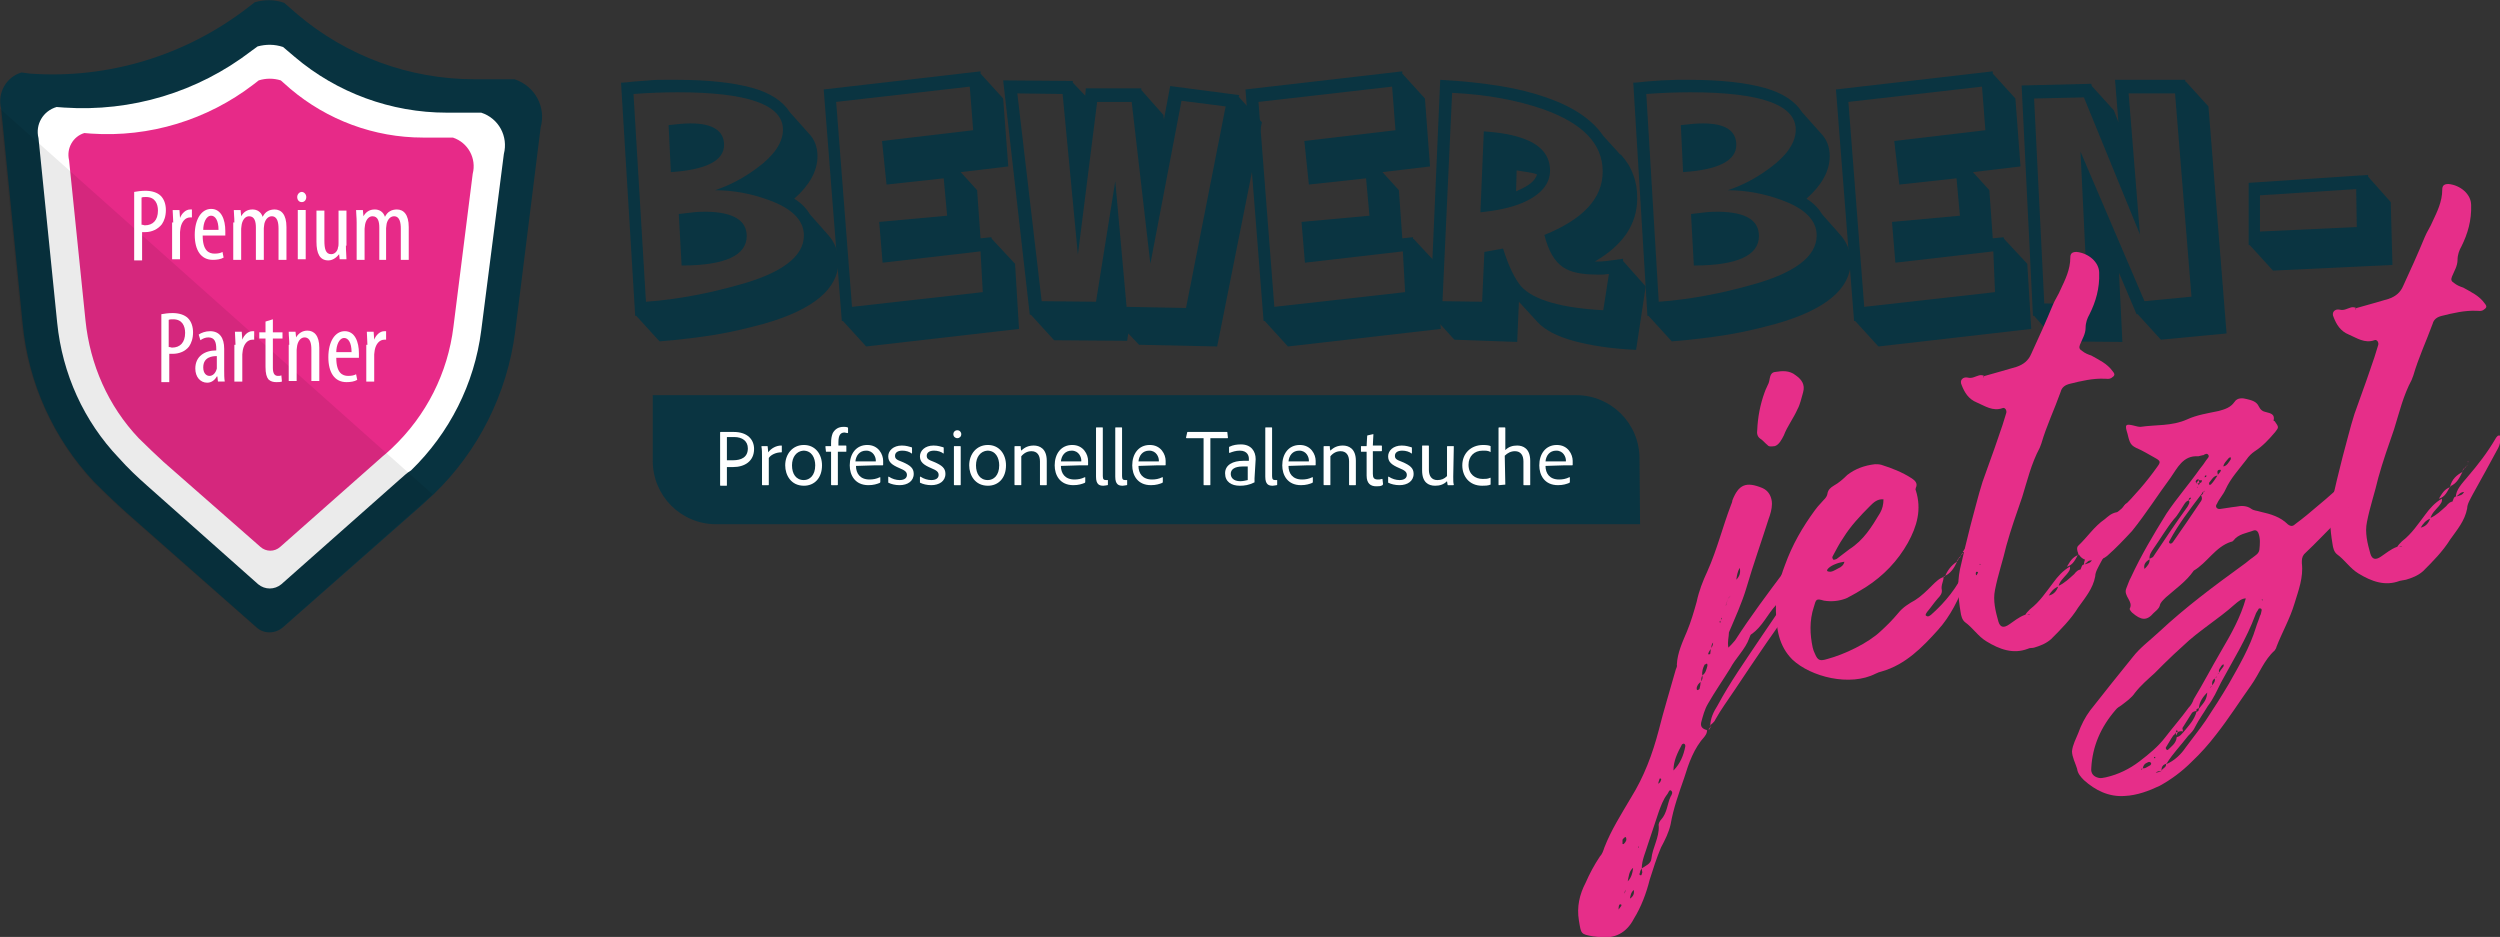 <?xml version="1.0" encoding="utf-8"?>
<!-- Generator: Adobe Illustrator 27.2.0, SVG Export Plug-In . SVG Version: 6.00 Build 0)  -->
<svg version="1.1" id="Ebene_1" xmlns="http://www.w3.org/2000/svg" xmlns:xlink="http://www.w3.org/1999/xlink" x="0px" y="0px"
	 viewBox="0 0 441.6 165.5" style="enable-background:new 0 0 441.6 165.5;" xml:space="preserve">
<rect x="0" y="0" width="441.6" height="165.5" fill="#333333" stroke="none"/>
<style type="text/css">
	.st0{fill:#083340;}
	.st1{fill:#FFFFFF;}
	.st2{fill:#E72A88;}
	.st3{opacity:8.000000e-02;fill:#020203;}
	.st4{fill:#0A3441;}
	.st5{fill:#E62E89;}
</style>
<g>
	<path class="st0" d="M74.3,89.4L50,110.8c-1.4,1.2-3.4,1.2-4.7,0L22.5,90.7c-1.9-1.7-3.9-3.6-5.9-5.6C9.4,77.4,5,67.6,4,57.2
		l-3.8-38c-0.7-2.8,0.9-5.6,3.6-6.4L5.3,13c13.8,1,27.5-3.2,38.4-11.6l1.3-1c1.7-0.5,3.5-0.5,5.2,0.1l2.3,2
		c8.7,7.4,19.8,11.5,31.3,11.5l7.1,0c3.6,1.2,5.6,4.9,4.6,8.5L91,58.6c-1.4,10.9-6.5,21.1-14.4,28.7C75.8,88,75.1,88.7,74.3,89.4z"
		/>
	<path class="st1" d="M70.6,84.7l-20.9,18.5c-1.2,1-2.9,1-4.1,0L26,85.8c-1.7-1.5-3.4-3.1-5-4.9C14.8,74.4,11,66,10.1,57L6.8,24.4
		C6.2,22,7.6,19.6,10,18.9l1.3,0.1c11.9,0.8,23.6-2.7,33.1-10l1.1-0.8c1.5-0.4,3-0.4,4.5,0.1l2,1.7c7.5,6.4,17.1,9.9,26.9,9.9l6.1,0
		c3.1,1,4.8,4.2,4,7.3l-4,31.2c-1.2,9.4-5.6,18.1-12.4,24.7C71.9,83.5,71.3,84.1,70.6,84.7z"/>
	<path class="st2" d="M67.6,80.6l-18.1,16c-1,0.9-2.5,0.9-3.5,0L28.9,81.6c-1.4-1.3-2.9-2.7-4.4-4.2c-5.4-5.7-8.6-13-9.4-20.8
		l-2.9-28.3c-0.5-2.1,0.7-4.2,2.7-4.8l1.2,0.1c10.3,0.7,20.5-2.4,28.7-8.7l0.9-0.7c1.3-0.4,2.6-0.4,3.9,0l1.7,1.5
		c6.5,5.5,14.8,8.6,23.4,8.6l5.3,0c2.7,0.9,4.2,3.7,3.5,6.4l-3.4,27c-1,8.2-4.8,15.7-10.8,21.4C68.8,79.6,68.2,80.1,67.6,80.6z"/>
	<path class="st3" d="M76.4,87.3c-0.7,0.7-1.5,1.4-2.2,2l-24.3,21.5c-1.4,1.2-3.4,1.2-4.7,0L22.3,90.7c-1.9-1.7-3.9-3.6-5.9-5.6
		C9.3,77.4,4.9,67.6,3.8,57.2L0,19.2L76.4,87.3z"/>
</g>
<g>
	<path class="st1" d="M23.7,33.9c0.6-0.1,1.2-0.2,2-0.2c1.1,0,2.1,0.3,2.7,0.9c0.6,0.6,0.9,1.5,0.9,2.5c0,1.1-0.3,1.9-0.7,2.5
		c-0.7,0.9-1.8,1.4-2.9,1.4c-0.2,0-0.4,0-0.6,0v5h-1.4V33.9z M25.1,39.7c0.2,0,0.3,0.1,0.5,0.1c1.4,0,2.3-0.9,2.3-2.6
		c0-1.2-0.5-2.4-2.1-2.4c-0.3,0-0.6,0-0.8,0.1V39.7z"/>
	<path class="st1" d="M30.6,39.3c0-0.7-0.1-1.6-0.1-2.2h1.2l0.1,1.4h0c0.3-0.8,1-1.5,1.8-1.5c0.1,0,0.2,0,0.3,0v1.4
		c-0.1,0-0.2,0-0.3,0c-0.9,0-1.5,0.8-1.7,1.8c0,0.2-0.1,0.5-0.1,0.8v4.8h-1.4V39.3z"/>
	<path class="st1" d="M35.8,41.6c0,2.7,1.1,3.2,2.1,3.2c0.6,0,1.1-0.1,1.4-0.3l0.2,1c-0.5,0.3-1.2,0.4-1.9,0.4
		c-2.1,0-3.2-1.7-3.2-4.4c0-2.8,1.2-4.6,2.9-4.6c1.8,0,2.5,1.9,2.5,3.9c0,0.3,0,0.6,0,0.8H35.8z M38.6,40.6c0-1.7-0.6-2.5-1.3-2.5
		c-0.9,0-1.4,1.3-1.4,2.5H38.6z"/>
	<path class="st1" d="M41.4,39.3c0-1-0.1-1.5-0.1-2.2h1.2l0.1,1.1h0c0.4-0.7,1-1.2,2-1.2c0.8,0,1.5,0.4,1.8,1.3h0
		c0.2-0.4,0.5-0.8,0.9-1c0.3-0.2,0.8-0.3,1.2-0.3c1.2,0,2.1,0.9,2.1,3.1v5.8h-1.4v-5.5c0-1.1-0.2-2.2-1.2-2.2
		c-0.6,0-1.1,0.5-1.3,1.3c0,0.2-0.1,0.5-0.1,0.8v5.6h-1.4v-5.7c0-1-0.2-2-1.2-2c-0.6,0-1.1,0.5-1.3,1.4c0,0.2-0.1,0.5-0.1,0.8v5.5
		h-1.4V39.3z"/>
	<path class="st1" d="M54.1,34.8c0,0.5-0.3,0.9-0.8,0.9c-0.5,0-0.8-0.4-0.8-0.9s0.4-0.9,0.8-0.9C53.7,33.9,54.1,34.3,54.1,34.8z
		 M52.6,45.8v-8.7H54v8.7H52.6z"/>
	<path class="st1" d="M61.1,43.4c0,1,0.1,1.7,0.1,2.4H60l-0.1-0.9h0C59.6,45.3,58.9,46,58,46c-1.5,0-2.1-1.2-2.1-3.3v-5.5h1.4v5.3
		c0,1.4,0.2,2.4,1.2,2.4c0.8,0,1.2-0.8,1.2-1.2c0.1-0.2,0.1-0.5,0.1-0.8v-5.7h1.4V43.4z"/>
	<path class="st1" d="M63,39.3c0-1-0.1-1.5-0.1-2.2h1.2l0.1,1.1h0c0.4-0.7,1-1.2,2-1.2c0.8,0,1.5,0.4,1.8,1.3h0
		c0.2-0.4,0.5-0.8,0.9-1c0.3-0.2,0.8-0.3,1.2-0.3c1.2,0,2.1,0.9,2.1,3.1v5.8h-1.4v-5.5c0-1.1-0.2-2.2-1.2-2.2
		c-0.6,0-1.1,0.5-1.3,1.3c0,0.2-0.1,0.5-0.1,0.8v5.6H67v-5.7c0-1-0.2-2-1.2-2c-0.6,0-1.1,0.5-1.3,1.4c0,0.2-0.1,0.5-0.1,0.8v5.5H63
		V39.3z"/>
	<path class="st1" d="M28.5,55.5c0.6-0.1,1.2-0.2,2-0.2c1.1,0,2.1,0.3,2.7,0.9c0.6,0.6,0.9,1.5,0.9,2.5c0,1.1-0.3,1.9-0.7,2.5
		c-0.7,0.9-1.8,1.3-2.9,1.3c-0.2,0-0.4,0-0.6,0v5h-1.4V55.5z M29.9,61.3c0.2,0,0.3,0.1,0.5,0.1c1.4,0,2.3-0.9,2.3-2.6
		c0-1.2-0.5-2.4-2.1-2.4c-0.3,0-0.6,0-0.8,0.1V61.3z"/>
	<path class="st1" d="M38.5,67.4l-0.1-0.9h-0.1c-0.4,0.7-1,1.1-1.7,1.1c-1.2,0-2.1-1-2.1-2.5c0-2.2,1.7-3.2,3.7-3.2v-0.3
		c0-1.2-0.3-2-1.4-2c-0.5,0-1,0.2-1.4,0.5l-0.3-1c0.4-0.3,1.2-0.6,2-0.6c1.7,0,2.5,1.2,2.5,3.1v3.8c0,0.7,0,1.4,0.1,2H38.5z
		 M38.3,62.9c-0.7,0-2.4,0.1-2.4,2c0,1.1,0.6,1.5,1.1,1.5c0.6,0,1.1-0.5,1.3-1.3c0-0.2,0-0.3,0-0.5V62.9z"/>
	<path class="st1" d="M41.6,60.9c0-0.7-0.1-1.6-0.1-2.3h1.2l0.1,1.4h0c0.3-0.8,1-1.5,1.8-1.5c0.1,0,0.2,0,0.3,0V60
		c-0.1,0-0.2,0-0.3,0c-0.9,0-1.5,0.8-1.7,1.8c0,0.2-0.1,0.5-0.1,0.8v4.8h-1.4V60.9z"/>
	<path class="st1" d="M48.2,56.4v2.3h1.7v1.1h-1.7v5.2c0,1.1,0.4,1.4,0.9,1.4c0.2,0,0.4,0,0.6-0.1l0.1,1.1c-0.3,0.1-0.6,0.1-1,0.1
		c-0.5,0-1-0.1-1.4-0.5c-0.3-0.4-0.5-1-0.5-2.2v-5h-1.1v-1.1h1.1v-1.9L48.2,56.4z"/>
	<path class="st1" d="M51.1,60.9c0-1-0.1-1.5-0.1-2.3h1.2l0.1,1h0c0.4-0.7,1.1-1.2,2-1.2c1.2,0,2.1,0.9,2.1,3v5.9h-1.4v-5.6
		c0-1-0.2-2.1-1.2-2.1c-0.6,0-1.1,0.5-1.3,1.4c0,0.2-0.1,0.5-0.1,0.8v5.5h-1.4V60.9z"/>
	<path class="st1" d="M59.4,63.2c0,2.7,1.1,3.2,2.1,3.2c0.6,0,1.1-0.1,1.4-0.3l0.2,1c-0.5,0.3-1.2,0.4-1.9,0.4
		c-2.1,0-3.2-1.7-3.2-4.4c0-2.8,1.2-4.6,2.9-4.6c1.8,0,2.5,1.9,2.5,3.9c0,0.3,0,0.6,0,0.8H59.4z M62.1,62.2c0-1.7-0.6-2.5-1.3-2.5
		c-0.9,0-1.4,1.3-1.4,2.5H62.1z"/>
	<path class="st1" d="M64.9,60.9c0-0.7-0.1-1.6-0.1-2.3h1.2l0.1,1.4h0c0.3-0.8,1-1.5,1.8-1.5c0.1,0,0.2,0,0.3,0V60
		c-0.1,0-0.2,0-0.3,0c-0.9,0-1.5,0.8-1.7,1.8c0,0.2-0.1,0.5-0.1,0.8v4.8h-1.4V60.9z"/>
</g>
<g>
	<g>
		<g>
			<path class="st4" d="M144.4,27.6c0,2.6-1.4,5.1-4.1,7.5c1.3,0.8,2.2,1.8,2.8,2.8l3.1,3.5c1.2,1.3,1.9,3,1.9,4.8
				c0,4.8-4.4,8.5-13.2,11c-2.6,0.7-5.4,1.4-8.4,1.9c-3,0.5-6.4,0.9-10,1.2l-4.1-4.5c0,0-0.1,0-0.1,0c0,0,0,0-0.1,0l-2.5-41.2
				c0.6,0,1.4-0.1,2.3-0.2c0.9-0.1,1.8-0.1,2.7-0.2s1.8-0.1,2.7-0.1c0.9,0,1.6,0,2.2,0c5.5,0,9.9,0.5,13.2,1.4
				c3.3,0.9,5.5,2.4,6.7,4.3l3.3,3.7C143.9,24.6,144.4,26,144.4,27.6z M142,41.6c0-2.7-2.1-4.8-6.3-6.3c-3-1.1-6.2-1.7-9.4-1.7
				c2.7-0.9,5.1-2.2,7.4-3.9c3-2.2,4.6-4.5,4.6-6.8c0-4.4-6.2-6.6-18.6-6.6c-2.5,0-5.1,0.1-7.8,0.3l2.2,36.7
				c2.9-0.2,5.7-0.6,8.4-1.1c2.7-0.5,5.2-1.1,7.7-1.8C138.1,48.3,142,45.3,142,41.6z M127.9,25.6c0,2.8-3.2,4.4-9.4,4.8l-0.4-8.3
				c1.6-0.2,2.9-0.3,3.9-0.3C125.9,21.8,127.9,23.1,127.9,25.6z M131.9,41.7c0,3.4-3.8,5.2-11.5,5.2l-0.5-9.1
				c0.9-0.1,1.8-0.2,2.6-0.3c0.8-0.1,1.6-0.1,2.4-0.1C129.5,37.5,131.9,38.9,131.9,41.7z"/>
			<path class="st4" d="M175.2,42.2l4.1,4.4l0.7,11.5l-27,3.1l-4.1-4.5l-0.2,0l-3.2-40.9l27.7-3.2V13l4,4.4l0.9,12l-8.4,1l2.9,3.2
				l0.6,8.5l1.9-0.2L175.2,42.2L175.2,42.2z M173.2,44.4l-17.3,2l-0.6-7.2l12-1.1l-0.6-6.6l-10.1,1.1l-0.8-7.7l16.1-1.9l-0.6-7.7
				l-23.6,2.7l2.8,36.2l23.1-2.6L173.2,44.4z"/>
			<path class="st4" d="M218.9,16.8l-0.1,0.3l4.1,4.5l-7.9,39.6l-13.8-0.3l-1.9-2l-0.2,1.3l-12.9-0.1l-4.1-4.5h-0.2l-4.7-41.4
				l12.3,0.1v0.3l2.2,2.3l0.1-1.3l9.8,0l0,0.3l3.9,4.4l0.1,0.8l1.1-5.9L218.9,16.8z M208.7,17.8l-5.5,28.8L199.9,18l-6.1,0l-3.4,27
				l-2.7-28.4l-8-0.1l4.3,36.7l9.6,0.1L197,32l2,22.2l10.5,0.2l7-35.6L208.7,17.8z"/>
			<path class="st4" d="M249.7,42.2l4.1,4.4l0.7,11.5l-27,3.1l-4.1-4.5l-0.2,0L220,15.8l27.7-3.2V13l4,4.4l0.9,12l-8.4,1l2.9,3.2
				l0.6,8.5l1.9-0.2V42.2z M247.8,44.4l-17.3,2l-0.6-7.2l12-1.1l-0.6-6.6l-10.1,1.1l-0.8-7.7l16.1-1.9l-0.6-7.7l-23.6,2.7l2.8,36.2
				l23.1-2.6L247.8,44.4z"/>
			<path class="st4" d="M286.7,46.1l4,4.5l-1.7,11.2c-4.5-0.2-8.2-0.8-11.1-1.6c-2.9-0.8-5-1.9-6.3-3.3l-3.3-3.6c0,0,0,0,0,0v0
				l-0.3,7.1L256.9,60l-4.1-4.5h-0.2l1.8-41.4c3.9,0.2,7.5,0.6,10.6,1.1c3.1,0.5,5.8,1.2,8.1,2c4.9,1.7,8.2,4,10.1,6.8l3,3.3h0
				l0.1,0c1,1.1,1.7,2.2,2.2,3.6c0.5,1.3,0.7,2.6,0.7,4.1c0,4.6-2.5,8.3-7.5,11.2h0.4c0.4,0,0.9,0,1.7-0.1c0.7-0.1,1.7-0.2,2.9-0.4
				L286.7,46.1z M284.2,48.4c-0.4,0-0.7,0.1-1.1,0.1c-0.4,0-0.7,0-1,0c-2.7,0-4.7-0.4-6-1.3c-1.5-1-2.6-2.9-3.3-5.7
				c6.9-2.8,10.3-6.5,10.3-11.2c0-4.9-3.5-8.5-10.5-11c-4.6-1.6-9.9-2.6-16.1-2.9l-1.7,36.8l7,0.1l0.4-8.8c1.2-0.2,2.2-0.4,3.3-0.6
				c1,3.2,2.1,5.4,3.2,6.7c2.2,2.4,7.1,3.8,14.5,4.2L284.2,48.4z M273.8,30.1c0,2.4-1.6,4.3-4.8,5.7c-2.1,0.9-4.6,1.4-7.5,1.7
				l0.6-14.3c2.8,0.2,5.3,0.6,7.3,1.4C272.3,25.7,273.8,27.6,273.8,30.1z M267.8,33.8c0.1,0,0.2-0.1,0.2-0.1c0.1,0,0.1,0,0.2-0.1
				c1.9-0.8,3-1.7,3.3-2.8c-0.5-0.2-1.1-0.3-1.7-0.4s-1.2-0.2-1.9-0.3L267.8,33.8z"/>
			<path class="st4" d="M323.2,27.6c0,2.6-1.4,5.1-4.1,7.5c1.3,0.8,2.2,1.8,2.8,2.8l3.1,3.5c1.2,1.3,1.9,3,1.9,4.8
				c0,4.8-4.4,8.5-13.2,11c-2.6,0.7-5.4,1.4-8.4,1.9c-3,0.5-6.4,0.9-10,1.2l-4.1-4.5c0,0-0.1,0-0.1,0c0,0,0,0-0.1,0l-2.5-41.2
				c0.6,0,1.4-0.1,2.3-0.2c0.9-0.1,1.8-0.1,2.7-0.2c0.9,0,1.8-0.1,2.7-0.1c0.9,0,1.6,0,2.2,0c5.5,0,9.9,0.5,13.2,1.4
				c3.3,0.9,5.5,2.4,6.7,4.3l3.3,3.7C322.7,24.6,323.2,26,323.2,27.6z M320.9,41.6c0-2.7-2.1-4.8-6.3-6.3c-3-1.1-6.2-1.7-9.4-1.7
				c2.7-0.9,5.1-2.2,7.4-3.9c3-2.2,4.6-4.5,4.6-6.8c0-4.4-6.2-6.6-18.6-6.6c-2.5,0-5.1,0.1-7.8,0.3l2.2,36.7
				c2.9-0.2,5.7-0.6,8.4-1.1c2.7-0.5,5.2-1.1,7.7-1.8C317,48.3,320.9,45.3,320.9,41.6z M306.7,25.6c0,2.8-3.2,4.4-9.4,4.8l-0.4-8.3
				c1.6-0.2,2.9-0.3,3.9-0.3C304.8,21.8,306.7,23.1,306.7,25.6z M310.7,41.7c0,3.4-3.8,5.2-11.5,5.2l-0.5-9.1
				c0.9-0.1,1.8-0.2,2.6-0.3c0.8-0.1,1.6-0.1,2.4-0.1C308.4,37.5,310.7,38.9,310.7,41.7z"/>
			<path class="st4" d="M354,42.2l4.1,4.4l0.7,11.5l-27,3.1l-4.1-4.5l-0.2,0l-3.2-40.9l27.7-3.2V13l4,4.4l0.9,12l-8.4,1l2.9,3.2
				l0.6,8.5l1.9-0.2L354,42.2L354,42.2z M352.1,44.4l-17.3,2l-0.6-7.2l12-1.1l-0.6-6.6l-10.1,1.1l-0.9-7.7l16.1-1.9l-0.6-7.7
				l-23.6,2.7l2.8,36.2l23.1-2.6L352.1,44.4z"/>
			<path class="st4" d="M386.1,14.4l4,4.4l3.2,40.1L381.7,60l-4.1-4.5l-0.2,0l-3.1-7.3l0.6,12.2l-11.6-0.1l-4-4.5h-0.2l-2-40.7
				l12.3-0.3l0.1,0.4l3.9,4.3l0.8,2.1l-0.6-7.5l12.4,0V14.4z M384.2,16.5l-8.2,0l2,24.9l-9.9-24.2l-8.8,0.2l1.8,36.2l7.7,0.1
				l-1.3-26.9l11.3,26.4l8.3-0.8L384.2,16.5z"/>
			<path class="st4" d="M418.3,31.2l4,4.5l0.3,11.1l-21.1,1l-4.1-4.5h-0.2v-11l21.1-1.4V31.2z M416.2,33.4l-17,1.1v6.4l17.1-0.8
				L416.2,33.4z"/>
		</g>
		<g>
			<path class="st5" d="M305.3,114.4c0.4-0.4,0.8-0.8,1.2-1.3c2.7-4.2,5.7-8.2,8.7-12.2c1.5-2,3.2-3.9,4.6-5.9
				c0.2-0.4,0.6-0.9,1.1-0.2c0.1,0.1,0.2,0.1,0.4,0.1c1.9-0.5,1.9-0.5,1.4,1.3c-0.7,3.4-2.6,6.3-4.7,9c-4.1,5.5-7.8,11-11.6,16.7
				c-1.2,1.8-2.4,3.4-3.4,5.2c-0.2,0.5-0.7,0.8-1,1.1l0.1,0.1c0-1.4,0.6-2.6,1.3-3.7c2.2-4.1,4.9-7.9,7.5-11.8c1.7-2.5,3.4-5,5-7.4
				c0.1-0.2,0.4-0.4,0.1-0.6c-0.1-0.1-0.4,0.2-0.6,0.3c-0.6,0.6-1.1,1.2-1.7,1.8c-1.5,1.6-2.4,3.8-4.3,5.1c-0.2,0.1-0.3,0.4-0.4,0.7
				c-0.7,2-2.4,3.5-3.4,5.4c-1.3,2.1-2.7,4.1-3.9,6.2c-0.6,1-0.9,2.2-1.2,3.3c-0.2,0.9,0.4,1.2,1.1,1.4l-0.1-0.1
				c0.1,0.4-0.1,0.8-0.4,1.2c-1.9,2.1-2.8,4.7-3.6,7.3c-0.9,2.6-1.9,5.3-2.4,8.2c-0.3,1.4-1,2.8-1.7,4.1c-0.8,1.9-1.4,3.8-2,5.7
				c-0.6,2.4-1.5,4.8-2.8,6.9c-1.3,2.5-3.4,3.6-6.2,3.2c-0.4,0-0.7-0.1-1-0.1c-2.2-0.4-2.1-0.4-2.5-2.8c-0.4-2.4,0.1-4.6,1.2-6.7
				c0.7-1.6,1.5-3.1,2.5-4.6c0.4-0.4,0.6-1,0.8-1.6c1.2-3.1,3-5.9,4.7-8.8c2.3-3.7,3.8-7.7,4.9-11.9c0.9-3.6,2-7.1,3-10.7
				c0.1-0.3,0.3-0.6,0.2-0.9c0.1-2.1,1-4,1.8-5.9c0.7-1.7,1.2-3.4,1.7-5.2c0.4-1.9,1.1-3.7,1.9-5.4c1.7-3.8,2.7-7.9,4.2-11.8
				c0.1-0.2,0.2-0.5,0.2-0.7c1.1-2.8,2.4-3.4,5.3-2.2c1.2,0.5,1.7,1.7,1.7,2.8c0,0.9-0.3,1.9-0.6,2.7c-1.3,4.1-2.7,8-3.9,12.1
				c-0.8,2.7-2,5.3-3.1,7.9C305.4,112.5,305.1,113.3,305.3,114.4L305.3,114.4z M285.8,160.8c0.2-0.3,0.4-0.5,0.6-0.8
				c0-0.1,0-0.2,0-0.2c-0.2-0.1-0.3-0.1-0.4,0.1c-0.1,0.3-0.1,0.6-0.1,0.9L285.8,160.8L285.8,160.8z M287.2,147.9c0,0-0.2-0.1-0.2,0
				c-0.2,0.2-0.4,0.3-0.4,0.5c0,0.2,0,0.4,0,0.7c0,0,0.2,0,0.2,0C287.2,148.7,287.4,148.4,287.2,147.9z M289.2,151.1
				c-0.3,0.3-0.4,0.6-0.3,1c-0.3,0.3-0.3,0.7-0.3,1.1c-0.9,0.6-0.9,1.7-1.1,2.6c-0.1,0.4-0.2,0.8-0.2,1.2c-0.3,0.3-0.4,0.7-0.3,1
				l-0.1,0.1v-0.1c0.2-0.4,0.2-0.7,0.3-1c0.1-0.4,0.2-0.8,0.2-1.2c0.8-0.7,1-1.7,1.1-2.7c0.1-0.3,0.2-0.7,0.2-1.1
				c0.1-0.3,0.2-0.7,0.3-1c0.1-0.4,0.2-0.7,0.3-1.1c0-0.2,0.4-0.2,0.1-0.4c0,0.2,0,0.3-0.1,0.5C289.3,150.3,289.3,150.7,289.2,151.1
				z M288.6,157.2l0.1-0.1L288.6,157.2c-0.5,0.4-0.6,1-0.7,1.6c-0.1,0.1,0,0.2-0.1,0.2c0,0.1,0,0.1,0,0.2c0-0.2,0-0.2,0-0.4
				C288.5,158.4,288.7,157.9,288.6,157.2z M291.7,151.7c0.2-2,1.4-3.7,1.3-5.8c-0.1-0.4,0.2-0.9,0.4-1.1c1.1-1.2,1.1-2.8,1.7-4.1
				c0.2-0.3,0.5-0.8,0-1.1c-0.3-0.1-0.4,0.5-0.6,0.7c-0.7,0.9-1.1,2-1.5,3.1c-0.6,1.9-1.3,3.8-1.9,5.7c-0.4,1.4-1.1,2.8-1.1,4.3
				c-0.1,0.2-0.3,0.4-0.3,0.7c-0.1,0.2-0.2,0.5,0.1,0.5c0.2,0.1,0.2-0.3,0.3-0.5c0-0.2-0.1-0.4-0.1-0.7
				C290.7,152.9,291.6,152.6,291.7,151.7z M292.6,139.7c0.1-0.4,0.2-0.8,0.2-1.2c0.4-0.2,0.5-0.4,0.6-0.7c0.1-0.2,0-0.3-0.2-0.3
				c0,0-0.1,0.1-0.1,0.2c-0.1,0.3-0.2,0.6-0.2,0.9C292.9,139,292.7,139.4,292.6,139.7c0,0.4-0.2,0.7-0.3,1
				C292.4,140.4,292.5,140,292.6,139.7z M295.6,136.1c1.2-1.2,1.8-2.7,2.1-4.3c0-0.2-0.1-0.4-0.2-0.4c0-0.1-0.3,0-0.4,0.1
				C296.3,133,295.6,134.4,295.6,136.1L295.6,136.1L295.6,136.1z M299.7,121.5c0,0.2,0,0.3,0.1,0.4c0.2,0,0.4-0.2,0.4-0.2
				c0.1-0.4,0.2-0.9,0.2-1.2c0.3-0.4,0.4-0.7,0.3-1.2c0.6-0.4,0.7-1,0.9-1.7c0-0.2,0-0.3-0.1-0.4c-0.1,0.1-0.4,0.2-0.4,0.2
				c-0.3,0.6-0.5,1.2-0.4,1.9c-0.2,0.4-0.2,0.7-0.2,1.1C300,120.7,299.8,121.1,299.7,121.5z M302.6,113.5c-0.3,0.3-0.3,0.7-0.3,1
				c-0.2,0.3-0.4,0.5-0.5,0.8c-0.1,0.2-0.1,0.3,0.1,0.3c0.1,0,0.1-0.1,0.2-0.1c0-0.3,0.1-0.6,0.1-0.9
				C302.5,114.2,302.6,113.8,302.6,113.5v-0.1V113.5z M302.3,128.3c-0.2,0.2-0.3,0.4-0.4,0.6l-0.1-0.1
				C302,128.6,302.1,128.4,302.3,128.3L302.3,128.3z M303.9,110c0-0.1,0-0.2,0-0.4c0-0.2,0.4-0.2,0.1-0.5c0,0.2,0,0.3,0,0.4
				C303.9,109.8,303.5,109.8,303.9,110z M305.7,105.2c0-0.2,0-0.2,0-0.4C306,105,305.7,105,305.7,105.2c-0.2,0.2-0.4,0.4-0.5,0.6
				c-0.1,0.3-0.2,0.7-0.3,1l-0.1,0.1h0.1c0.1-0.4,0.2-0.7,0.3-1.1C305.4,105.6,305.5,105.4,305.7,105.2z M307.3,100.3
				c-0.4,0.7-0.5,1.4-0.6,2.1C307.3,101.8,307.5,101.1,307.3,100.3z M312.2,78.6c-0.4-0.3-0.7-0.7-1.1-1c-0.7-0.4-0.8-1-0.7-1.7
				c0.1-2.2,0.5-4.4,1.3-6.6c0.2-0.6,0.5-1.1,0.7-1.6c0.3-0.7,0.1-1.9,1.2-2c1.2-0.2,2.5-0.3,3.6,0.6c1,0.7,1.7,1.6,1.3,3
				c-0.3,1-0.5,2.1-1,3c-0.7,1.6-1.8,3-2.4,4.6c-0.4,0.8-0.9,1.7-1.6,1.9C312.8,78.9,312.4,78.9,312.2,78.6z"/>
			<path class="st5" d="M343,104.2c0.1,0.6-0.3,1.1-0.7,1.5c-0.7,0.8-1.3,1.7-1.9,2.4c-0.2,0.3-0.4,0.6-0.1,0.7
				c0.3,0.2,0.5,0,0.8-0.2c2.5-2.2,4.7-4.9,6.1-8.1c0.1-0.5,0.3-0.9,0.6-1.4c0.1-0.1,0.3-0.1,0.3-0.2c0,0.2,0.2,0.4,0.1,0.4
				c-0.6,1.1-0.6,2.3-1,3.4c-1.2,3.1-2.7,6.2-4.9,8.6c-2.7,3-5.7,6.1-9.9,7.3c-0.4,0.1-0.7,0.2-1.1,0.4c-4.5,2.3-11.4,0.6-14.7-2.5
				c-2.4-2.4-2.8-5.4-2.9-8.5c-0.1-2.8,0.6-5.6,1.6-8.2c1.3-3.6,3.1-6.7,5.3-9.7c0.3-0.4,0.7-0.9,1.1-1.3c0.4-0.5,1-0.9,1.1-1.6
				c0.1-0.7,0.6-1.1,1.1-1.4c0.9-0.5,1.7-1.2,2.4-1.9c1.4-1.1,3.1-1.7,4.9-1.9c0.4,0,0.7,0,1.1,0.1c1.9,0.6,3.7,1.3,5.4,2.4
				c0.6,0.4,1.1,0.9,0.7,1.7c0,0.2-0.1,0.3,0,0.4c1.1,3.4,0.2,6.4-1.4,9.3c-1.8,3.2-4.3,5.8-7.4,7.8c-1.1,0.7-2.3,1.4-3.5,2
				c-1.3,0.5-2.6,0.6-3.9,0.4c-1.4-0.4-1.4-0.3-1.8,1.1c-0.8,2.4-0.7,4.9-0.2,7.2c0.1,0.4,0.2,0.7,0.4,1.1c0.5,1.2,0.9,1.3,2.2,0.9
				c3-0.8,7.2-2.8,9.4-4.9c1.1-1,2.1-2,3.1-3.2c0.8-1,1.9-1.7,3-2.3c1.1-0.7,2.1-1.7,3-2.6c0.6-0.6,1.3-1.3,2.1-1.5l-0.1-0.1
				C343.4,102.6,342.8,103.3,343,104.2z M324.3,99.6c-1.1,0.4-1.8,1.1-1.5,1.3c0.7,0.3,1.3-0.2,1.9-0.5c0.5-0.2,1-0.6,1.1-1.2l0.2,0
				h-0.1C325.3,99.3,324.8,99.4,324.3,99.6z M324.6,98.6c0.7-0.5,1.4-1.1,2.1-1.6c2.5-1.6,3.9-3.9,5.4-6.4c0.4-0.7,0.6-1.5,0.6-2.4
				c-1.1-0.1-1.8,0.6-2.4,1.2c-1.7,1.7-3.4,3.5-4.7,5.6c-0.7,1-1.3,2.2-1.9,3.3c-0.1,0.2,0,0.4,0.2,0.6
				C324.2,98.8,324.4,98.8,324.6,98.6z M345.7,99.2L345.7,99.2c-0.5,1.1-1.1,2.1-2.3,2.6l0.1,0.1C344,100.8,344.6,99.9,345.7,99.2z
				 M345.6,99.2c0.1-0.2,0.3-0.4,0.4-0.7v0.1C345.9,98.9,345.8,99.1,345.6,99.2L345.6,99.2z M346,98.6L346,98.6
				c0.1-0.1,0.2-0.3,0.4-0.4V98C346.3,98.4,346.3,98.5,346,98.6z M346.4,98L346.4,98c0.1-0.1,0.2-0.3,0.4-0.4v-0.1
				C346.7,97.8,346.6,98,346.4,98z M346.7,97.5L346.7,97.5c0.3-0.5,0.6-0.9,1.3-0.9l-0.1-0.1C347.6,97.1,347.4,97.6,346.7,97.5z
				 M348.4,96c-0.3,0.1-0.4,0.3-0.4,0.6l-0.1-0.1C348.1,96.3,348.2,96.2,348.4,96L348.4,96z M348.3,96L348.3,96
				c0-0.2,0.2-0.4,0.4-0.6h-0.1C348.5,95.6,348.4,95.8,348.3,96z M348.6,95.5c0.1-0.2,0.2-0.4,0.4-0.6l0.1,0
				C348.9,95.1,348.8,95.3,348.6,95.5L348.6,95.5z M349,94.9L349,94.9c0-0.2,0.2-0.4,0.3-0.6C349.3,94.6,349.1,94.8,349,94.9z
				 M349.7,93.9L349.7,93.9c-0.1,0.2-0.2,0.4-0.5,0.5C349.4,94.2,349.6,94,349.7,93.9z M349.7,93.9
				C349.7,93.8,349.8,93.8,349.7,93.9C349.8,93.8,349.8,93.9,349.7,93.9L349.7,93.9z"/>
			<path class="st5" d="M370.2,96.2c1.8-2.1,3.5-4.3,4.9-6.7c0.1-0.2,0.2-0.3,0.3-0.4c0-0.1,0.3-0.2,0.4-0.2
				c0.1,0.1,0.2,0.2,0.2,0.4c0,0.6-0.1,1.2-0.4,1.8c-1.5,2.8-3,5.5-4.5,8.2c-0.4,0.8-1,1.7-1,2.5c-0.4,2.2-1.8,3.8-3,5.5
				c-1.3,2.1-3.1,3.9-4.8,5.6c-0.9,0.8-2,1.2-3,1.5c-0.4,0.1-0.7,0-1.1,0.2c-2.6,1-5,0.1-7.3-1.3c-1.5-0.9-2.4-2.4-3.8-3.4
				c-0.5-0.4-0.7-1.1-0.8-1.9c-0.4-2.4-0.6-4.9-0.1-7.4c0.6-2.6,1.2-5.2,1.9-7.9c0.7-2.5,1.3-5.1,2.1-7.6c0.9-2.6,1.9-5.2,2.8-7.9
				c0.5-1.4,1-2.9,1.4-4.3c0.1-0.5-0.3-1-0.7-0.8c-1.7,0.6-3.1-0.4-4.5-1c-1.5-0.6-2.2-1.8-2.7-3.1c-0.4-0.8,0.2-1.5,1.1-1.3
				c0.7,0.2,1.3-0.2,2-0.4c0.4-0.1,0.7,0,1.1,0.2c-0.1,0.1-0.4-0.2-0.4,0.2c0.1-0.1,0.2-0.2,0.3-0.3c1.9-0.5,3.8-1.1,5.6-1.6
				c1.2-0.4,2.1-1.1,2.6-2.3c1.3-2.8,2.6-5.7,3.8-8.6c0.4-1,1-1.8,1.4-2.8c0.8-1.7,1.7-3.5,1.7-5.6c0-0.7,0.3-1,1.1-1
				c2.1,0.2,4,1.8,4,3.7c0.1,2.7-0.6,5.1-1.7,7.3c-0.4,0.7-0.7,1.5-0.7,2.4c0,1.1-0.6,2-1,3c-0.2,0.5-0.1,0.8,0.4,1.1
				c0.5,0.4,1,0.6,1.6,0.8c1.4,0.8,2.8,1.4,3.8,2.8c0.5,0.6,0.3,0.8-0.3,1.2c-0.4,0.2-0.7,0.1-1.1,0.1c-2.1-0.1-4.2,0.4-6.2,0.9
				c-0.8,0.2-1.4,0.6-1.6,1.4c-1.1,3.1-2.5,6-3.4,9.1c-0.1,0.2-0.2,0.6-0.3,0.8c-1.5,2.8-2.2,5.8-3.1,8.7c-1,2.9-2,5.7-2.8,8.6
				c-0.6,2.6-1.5,5.2-2,7.8c-0.4,1.9,0.1,3.8,0.6,5.6c0.3,1,0.9,1.2,1.9,0.5c0.9-0.6,1.7-1.3,2.8-1.7c0.3-0.1,0.8,0.2,1-0.3l0.1-0.1
				l0,0.2c-0.4,0.1-0.7,0.2-1.1,0.3c0.2-0.4,0.5-0.7,0.9-1.1c1.7-1.3,2.8-3,4.1-4.7c0.8-1.1,1.7-2.1,2.9-2.8v-0.1
				c0.2,0.6-0.2,1-0.5,1.4c-0.6,0.7-1.3,1.3-1.5,2.2c-0.8,0.3-1.3,0.9-1.7,1.6l0,0.2l0-0.2c0.9-0.2,1.4-0.8,1.7-1.7
				c1.1-0.5,1.9-1.3,2.8-2.1c0.3-0.4,0.7-0.8,1.2-0.8h0.1l-0.2,0c0.2-0.4,0.2-0.9,0.7-0.9c0.6-0.2,1.1-0.2,1.4-0.9
				c0.1-0.2,0.2-0.4,0.4-0.5c0.1-0.2,0.2-0.4,0.4-0.6l0.1-0.1l-0.1,0.1c-0.1,0.2-0.2,0.4-0.4,0.7c-0.2,0-0.3,0.3-0.4,0.5
				c-0.7,0-1,0.5-1.5,0.9C368.1,98.5,369.2,97.4,370.2,96.2z M349.1,101c-0.1,0.1-0.1,0.2-0.1,0.4c0,0.2,0.2,0.3,0.2,0.1
				c0.1-0.1,0.1-0.2,0.2-0.4C349.4,101,349.2,101,349.1,101z M349.7,99.5c0,0.1,0,0.2,0,0.2c0,0.1,0,0.1,0.1,0.1c0,0,0-0.1,0-0.2
				C349.7,99.7,349.7,99.6,349.7,99.5z M365.1,100.1L365.1,100.1c0.5-0.8,0.9-1.7,2.1-2.1l-0.1-0.1
				C366.6,98.8,366.2,99.8,365.1,100.1z M367.1,97.9L367.1,97.9c0.3-1.2,1.1-2,2.3-2.6h-0.1C368.8,96.3,368.3,97.4,367.1,97.9z
				 M369.3,95.3L369.3,95.3c0-0.3,0.2-0.5,0.4-0.5v-0.1C369.5,94.8,369.4,95,369.3,95.3z M369.7,94.7L369.7,94.7
				c0-0.2,0.2-0.3,0.4-0.4v-0.1C370,94.4,369.9,94.5,369.7,94.7z M370.1,94.2c0-0.2,0.1-0.4,0.1-0.6l0-0.1
				C370.3,93.8,370.1,94.1,370.1,94.2L370.1,94.2z M370.5,93.6c-0.1-0.1-0.2,0-0.2,0l0-0.1C370.5,93.7,370.2,93.8,370.5,93.6z"/>
			<path class="st5" d="M383.4,84.4c-2.3,3.1-4.3,6.3-6.8,9.4c-1.4,1.5-2.8,3-4.4,4.4c-1.1,0.9-2.4,0.9-3.7,0.7
				c-0.6-0.1-1.2-0.6-1.5-1.4c-0.1-0.4-0.2-0.8,0.1-1.1c1.6-1.5,2.8-3.4,4.7-4.7c0.6-0.5,1.1-1,2-1.2c0.3,0,0.6-0.4,0.9-0.6
				c2.3-2.3,4.5-4.8,6.4-7.5c0.6-0.8,0.5-1-0.4-1.5c-1.1-0.6-2.2-1.3-3.4-1.8c-0.6-0.3-0.9-0.6-1.1-1.1c-0.2-0.5-0.3-1-0.4-1.4
				c-0.5-1.6-0.4-1.8,1.2-1.4c0.4,0.1,0.7,0.2,1.1,0.2c2.7-0.4,5.5-0.1,8.2-1.3c1.7-0.8,3.7-1.1,5.6-1.5c1.1-0.3,2.1-0.6,2.8-1.6
				c0.5-0.8,1.5-0.7,2.2-0.5c0.8,0.2,1.7,0.4,2.1,1.3c0.3,0.6,0.7,0.9,1.3,1c0.8,0.2,1.6,0.4,1.3,1.5c0,0,0.1,0.1,0.2,0.1
				c0.8,1.1,0.7,1.1,0.1,1.9c-1.1,1.3-2.2,2.5-3.6,3.4c-0.6,0.4-1.1,0.9-1.5,1.5c-1.3,1.7-2.8,3.3-3.7,5.3c-0.4,0.9-1.1,1.6-1.5,2.5
				c-0.4,0.5,0,1,0.6,0.9c0.9-0.1,1.8-0.3,2.8-0.4c0.9-0.2,1.9-0.2,2.7,0.4c0.4,0.3,1,0.3,1.6,0.5c1.8,0.4,3.5,0.9,4.8,2.2
				c0.5,0.4,0.9,0.4,1.3,0c1.5-1.1,2.8-2.2,4.2-3.4c1.6-1.3,3.2-2.8,4.9-4.3c1-0.9,2.2-1.6,3.5-2.1c0.4-0.2,0.9-0.3,1.5-0.2
				c0.3,0,0.4,0.3,0.4,0.6c-0.2,0.7-0.4,1.3-0.8,1.9c-1.2,1.7-2.5,3.3-4.2,4.6c-0.9,0.7-1.7,1.3-2.1,2.3c-0.1,0.3-0.4,0.5-0.6,0.7
				c-1.7,1.7-3.2,3.3-4.9,4.9c-0.5,0.4-0.7,0.9-0.7,1.5c0,0.2,0,0.3,0,0.4c0.3,2.5-0.6,4.8-1.3,7.1c-0.8,2.7-2.2,5.1-3.2,7.7
				c0,0.2-0.2,0.4-0.3,0.6c-1.9,1.7-2.7,4.1-4.2,6.2c-2,2.8-3.9,5.8-6.1,8.6c-1.3,1.7-2.8,3.4-4.4,4.9c-1.7,1.7-3.6,3.1-5.6,4.2
				c-1.9,0.9-4,1.7-6.2,1.8c-2.8,0.2-5.2-1-7.2-2.8c-0.6-0.6-1.1-1.2-1.2-2c-0.3-1-0.9-2.1-0.9-3.1c0.1-1.1,0.7-2.2,1.1-3.2
				c0.5-1.4,1.2-2.8,2.1-4c2.5-3.2,5-6.3,7.5-9.4c1.3-1.7,3.1-3,4.7-4.5c4.6-4.3,9.7-8.1,14.8-11.8c0.6-0.4,1.1-0.9,1.7-1.3
				c0.5-0.4,1.1-0.7,1.2-1.4c0.1-1,0.2-2-0.2-3c-0.2-0.4-0.5-0.5-0.8-0.4c-1.3,0.5-2.7,0.6-3.6,1.8c-0.1,0.1-0.2,0.2-0.4,0.2
				c-2.8,0.9-4.2,3.7-6.6,5.1c-1.3,1.9-3.2,3.2-4.9,4.7c-0.5,0.5-1,0.9-1.1,1.5c-0.2,0.6-0.7,0.9-1.1,1.3c-1.2,1.4-2.2,1.3-3.8-0.1
				c-0.2-0.2-0.5-0.6-0.4-0.7c0.7-1.3-1.2-2.2-0.6-3.6c0.3-0.7,0.5-1.4,0.8-1.9c1.8-3.9,4-7.6,6.3-11.3c1.8-2.7,4-5.2,5.9-7.9
				c0.4-0.5,0.8-1,1.1-1.5c0.2-0.3,0.6-0.6,0.4-0.9c-0.2-0.4-0.6-0.2-0.9,0c-0.2,0-0.4,0.1-0.9,0.2
				C385.6,80.4,384.6,82.7,383.4,84.4z M394.7,106.8c-2.9,2.6-6.3,4.6-9.1,7.3c-1.1,1-2.2,2-3.3,3.1c-0.6,0.6-1.1,1.1-1.7,1.7
				c-1.2,1.1-2.4,2.1-3.5,3.5c-0.6,0.9-1.5,1.5-2.4,2.2c-0.3,0.2-0.7,0.4-1,0.8c-2.6,3-4.1,6.4-4.3,10.3c-0.1,0.9,0.4,1.5,1.3,1.7
				c0.4,0.1,0.8,0,1.3-0.1c2.2-0.5,4.2-1.5,5.9-2.8c1.7-1.3,3.3-2.6,4.6-4.3c1.3-1.7,2.8-3.4,4.1-5.2c0.4-0.4,0.7-0.9,0.9-1.5
				c1.7-2.8,3.2-5.7,4.9-8.6c1.7-2.9,3.4-5.9,4.3-9.2l0.1-0.1l-0.1,0.1C396,105.7,395.4,106.2,394.7,106.8z M379.6,135.3
				c0.3-0.1,0.5-0.4,0.3-0.6c-0.2-0.2-0.4-0.1-0.6,0c-0.5,0.2-0.7,0.5-0.8,1c0,0.2-0.4-0.1-0.2,0.3c0.1-0.1,0.1-0.2,0.2-0.3
				C378.9,135.8,379.2,135.5,379.6,135.3z M387.1,87.3c0.1-0.2,0.2-0.3,0.3-0.5c0.2-0.1,0.3-0.3,0.4-0.5c0.3,0,0.4-0.2,0.4-0.5
				c0.2,0,0.3-0.3,0.4-0.5c0.2,0,0.4-0.2,0.3-0.4c0.1-0.2,0.2-0.4,0.4-0.6c0.2,0,0.3,0,0.4-0.1c0.1-0.2,0-0.3-0.1-0.2
				c-0.2,0-0.1,0.2-0.2,0.3c-0.1,0.2-0.3,0.4-0.4,0.5c-0.2,0-0.3,0-0.4,0.1c-0.2-0.2-0.4-0.4-0.7,0c-0.2,0.4,0.2,0.4,0.4,0.5
				c0,0.2,0.1,0.4,0.1,0.5c-0.3,0-0.4,0.2-0.3,0.5c-0.3,0-0.4,0.2-0.4,0.4c-0.2,0.1-0.4,0.3-0.3,0.6c-0.3,0-0.4,0.2-0.4,0.5
				c-0.3,0-0.4,0.2-0.4,0.5c-0.4,0.1-0.6,0.4-0.8,0.7c-0.6,0.9-1.1,1.9-1.8,2.6c-1.3,1.6-2.4,3.5-3.6,5.2c-0.4,0.6-0.8,1.1-0.7,1.9
				c-0.7,0.4-1.1,0.9-0.9,1.7c0.5-0.5,1-1,0.9-1.8c0.2-0.1,0.4-0.2,0.6-0.3c2-3,4-6,6.1-8.9c0.2-0.4,0.5-0.7,0.2-1.2
				c0.4-0.1,0.4-0.2,0.4-0.5C386.8,87.7,387,87.5,387.1,87.3z M380.7,133.9c0,0,0-0.1,0-0.2c-0.1,0-0.2,0-0.2,0c0,0,0,0.1,0,0.2
				C380.6,133.9,380.7,134,380.7,133.9z M381.8,136.2c0.1-0.5,0.9-0.6,0.8-1.2c1.5-0.6,2.7-1.8,3.5-3c1.1-1.5,2.4-3.1,3.5-4.7
				c1.4-2.1,2.8-4.3,4.1-6.5c1.8-3.2,3.7-6.4,4.8-10c0.2-0.7,0.5-1.3,0.7-2c0.2-0.3,0.2-0.6,0.3-1c0-0.1,0-0.3-0.2-0.3
				c0-0.1-0.2,0-0.3,0c-0.2,0.4-0.5,0.7-0.6,1.1c-1.6,4.3-4,8.1-6.1,12c-0.7,1.4-1.3,2.8-2.3,4.1c-0.7,1.2-1.6,2.4-2.2,3.6
				c-0.3,0.7-0.8,1.2-1.3,1.7c-1.3,1.7-2.7,3.1-3.8,4.9C381.9,135.1,381.8,135.6,381.8,136.2c-0.4,0-0.8,0-1.1,0.4l-0.1,0.1l0-0.2
				C381.1,136.5,381.5,136.3,381.8,136.2z M392,118.8c0.2-0.4,0.5-0.7,0.7-1c0.1-0.1,0.1-0.3,0.1-0.4c-0.1-0.1-0.2,0-0.4,0.2
				C392.2,118,391.8,118.3,392,118.8c-0.2,0.1-0.3,0.3-0.3,0.5c-0.2,0.2-0.3,0.4-0.4,0.5c-0.6,0.3-0.6,0.9-0.5,1.4
				c-0.3,0-0.4,0.2-0.4,0.5c-0.1,0.2-0.3,0.3-0.4,0.5c-0.8,0.8-1.5,1.7-1.6,2.9c-0.4,0.1-0.5,0.2-0.4,0.5c-0.3,0-0.6,0.1-0.8,0.3
				c-0.6,0.9-1.1,1.8-1.7,2.7c0,0.2,0.1,0.4,0.1,0.6c-0.3-0.1-0.7,0-0.9,0.1c-0.1-0.1-0.1-0.3-0.2-0.5l0.2,0h-0.1
				c-0.1,0.2-0.2,0.3-0.3,0.6c-0.1,0.2-0.2,0.4-0.4,0.5c-0.5,0.7-0.9,1.5-1.3,2.1c-0.1,0.1,0,0.3,0.1,0.4c0,0.1,0.3,0.1,0.3,0
				c0.6-0.6,1.4-1.1,1.5-2.2c0.6-0.1,0.9-0.6,1.2-0.9c0.9-1.1,1.9-2.1,2.3-3.6c0.3,0,0.4-0.2,0.4-0.5c1.1-1.3,1.4-1.7,1.5-3
				c0.1-0.2,0.3-0.3,0.4-0.5c0.1-0.2,0.3-0.4,0.4-0.5c0.2-0.4,0.7-0.8,0.5-1.4c0.2,0,0.4-0.2,0.4-0.5
				C391.7,119.2,391.8,119,392,118.8z M389.4,86.8c0,0,0.1-0.1,0.1-0.1c-0.2,0-0.2,0.1-0.4,0.2c-0.1,0.2-0.2,0.4-0.4,0.6
				c-1.9,2.5-3.9,5.1-5.4,7.9c-0.1,0.2-0.3,0.4,0,0.6c0.2,0.1,0.4-0.1,0.5-0.2c1.7-2.4,3.3-4.8,5-7.3c0.2-0.3,0.2-0.6,0-1
				c0.2-0.1,0.4-0.3,0.4-0.6C389.2,86.8,389.3,86.8,389.4,86.8z M384.7,129.3c-0.2,0-0.3,0-0.4,0.1c0,0.2,0.1,0.4,0.1,0.5
				C384.5,129.7,384.6,129.5,384.7,129.3z M388.4,84.8c-0.2,0.2-0.4,0.4-0.4,0.6c0.2,0,0.4-0.1,0.5-0.1
				C388.5,85.2,388.4,85,388.4,84.8z M391.8,84c-0.8,0-1.1,0.7-1.6,1.3c0,0.1,0,0.2,0.1,0.4c0.1-0.1,0.3-0.1,0.3-0.2
				c0.4-0.4,0.7-0.9,1.1-1.5c0.2-0.4,0.6-0.6,0.6-1c0.1-0.2,0.2-0.4,0.4-0.6c0.7-0.1,1-0.8,1.3-1.2c0.1-0.1,0-0.3,0.1-0.4
				c-0.2,0-0.3,0-0.4,0.1c-0.4,0.5-0.9,0.9-1,1.6c-0.1,0.2-0.2,0.4-0.4,0.5C391.6,82.9,391.6,83.3,391.8,84z M390.6,82.9
				c0.1,0,0.2,0,0.2,0c0,0,0,0-0.1,0C390.7,82.9,390.7,82.9,390.6,82.9z M399.6,106.1L399.6,106.1l0.1-0.2l-0.2,0L399.6,106.1z"/>
			<path class="st5" d="M435.9,84.2c1.8-2.1,3.5-4.3,4.9-6.7c0.1-0.2,0.2-0.3,0.3-0.4c0-0.1,0.3-0.2,0.4-0.2
				c0.1,0.1,0.2,0.2,0.2,0.4c0,0.6-0.1,1.2-0.4,1.8c-1.5,2.8-3,5.5-4.5,8.2c-0.4,0.8-1,1.7-1,2.5c-0.4,2.2-1.8,3.8-3,5.5
				c-1.3,2.1-3.1,3.9-4.8,5.6c-0.9,0.8-2,1.2-3,1.5c-0.4,0.1-0.7,0.1-1.1,0.2c-2.6,1-5,0.1-7.3-1.3c-1.5-0.9-2.4-2.4-3.8-3.4
				c-0.5-0.4-0.7-1.1-0.8-1.9c-0.4-2.4-0.6-4.9-0.1-7.4c0.6-2.6,1.2-5.2,1.9-7.9c0.7-2.5,1.3-5.1,2.1-7.6c0.9-2.6,1.9-5.2,2.8-7.9
				c0.5-1.4,1-2.9,1.4-4.3c0.1-0.5-0.3-1-0.7-0.8c-1.7,0.6-3.1-0.4-4.5-1c-1.5-0.6-2.2-1.8-2.7-3.1c-0.4-0.8,0.2-1.5,1.1-1.3
				c0.7,0.2,1.3-0.2,2-0.4c0.4-0.1,0.7,0,1.1,0.2c-0.1,0.1-0.4-0.2-0.4,0.2c0.1-0.1,0.2-0.2,0.3-0.3c1.9-0.5,3.8-1.1,5.6-1.6
				c1.2-0.4,2.1-1.1,2.6-2.3c1.3-2.8,2.6-5.7,3.8-8.6c0.4-1,1-1.8,1.4-2.8c0.8-1.7,1.7-3.5,1.7-5.6c0-0.7,0.3-1,1.1-1
				c2.1,0.2,4,1.8,4,3.7c0.1,2.7-0.6,5.1-1.7,7.3c-0.4,0.7-0.7,1.5-0.7,2.4c0,1.1-0.6,2-1,3c-0.2,0.5-0.1,0.8,0.4,1.1
				c0.5,0.4,1,0.6,1.6,0.8c1.4,0.8,2.8,1.4,3.8,2.8c0.5,0.6,0.3,0.8-0.3,1.2c-0.4,0.2-0.7,0.1-1.1,0.1c-2.1-0.1-4.2,0.4-6.2,0.9
				c-0.8,0.2-1.4,0.6-1.6,1.4c-1.1,3-2.5,6-3.4,9.1c-0.1,0.2-0.2,0.6-0.3,0.8c-1.5,2.8-2.2,5.8-3.1,8.7c-1,2.9-2,5.7-2.8,8.6
				c-0.6,2.6-1.5,5.2-2,7.8c-0.4,1.9,0.1,3.8,0.6,5.6c0.3,1,0.9,1.2,1.9,0.5c0.9-0.6,1.7-1.3,2.8-1.7c0.3-0.1,0.8,0.2,1-0.3l0.1-0.1
				l0,0.2c-0.4,0.1-0.7,0.2-1.1,0.3c0.2-0.4,0.5-0.7,0.9-1.1c1.7-1.3,2.8-3,4.1-4.7c0.8-1.1,1.7-2.1,2.9-2.8V88
				c0.2,0.6-0.2,1-0.5,1.4c-0.6,0.7-1.3,1.3-1.5,2.2c-0.8,0.3-1.3,0.9-1.7,1.6l0,0.2l0-0.2c0.9-0.2,1.4-0.8,1.7-1.7
				c1.1-0.5,1.9-1.3,2.8-2.1c0.3-0.4,0.7-0.8,1.2-0.8h0.1l-0.2,0c0.2-0.4,0.2-0.9,0.7-0.9c0.6-0.2,1.1-0.2,1.4-0.9
				c0.1-0.2,0.2-0.4,0.4-0.5c0.1-0.2,0.2-0.4,0.4-0.6l0.1-0.1l-0.1,0.1c-0.1,0.2-0.2,0.4-0.4,0.7c-0.2,0-0.3,0.3-0.4,0.5
				c-0.7,0-1,0.5-1.5,0.9C433.8,86.5,434.9,85.4,435.9,84.2z M414.8,89c-0.1,0.1-0.1,0.2-0.1,0.4c0,0.2,0.2,0.3,0.2,0.1
				c0.1-0.1,0.1-0.2,0.2-0.4C415.1,89,414.9,88.9,414.8,89z M415.3,87.5c0,0.1,0,0.2,0,0.2c0,0.1,0,0.1,0.1,0.1c0,0,0-0.1,0-0.2
				C415.4,87.7,415.3,87.6,415.3,87.5z M430.8,88.1L430.8,88.1c0.5-0.8,0.9-1.7,2.1-2.1l-0.1-0.1C432.3,86.8,431.9,87.8,430.8,88.1z
				 M432.8,85.9L432.8,85.9c0.3-1.2,1.1-2,2.3-2.6H435C434.5,84.3,434,85.4,432.8,85.9z M435,83.2L435,83.2c0-0.3,0.2-0.5,0.4-0.5
				v-0.1C435.2,82.8,435.1,83,435,83.2z M435.4,82.7L435.4,82.7c0-0.2,0.2-0.3,0.4-0.4v-0.1C435.7,82.4,435.5,82.5,435.4,82.7z
				 M435.8,82.2c0-0.2,0.1-0.4,0.1-0.6l0-0.1C435.9,81.8,435.8,82.1,435.8,82.2L435.8,82.2z M436.1,81.6c-0.1-0.1-0.2,0-0.2,0l0-0.1
				C436.2,81.7,435.9,81.7,436.1,81.6z"/>
		</g>
		<g>
			<path class="st4" d="M289.7,92.6H126.5c-6.2,0-11.2-5-11.2-11.2V69.8h163.1c6.2,0,11.2,5,11.2,11.2L289.7,92.6L289.7,92.6z"/>
			<g>
				<path class="st1" d="M127.2,76.4c0,0,0-0.1,0.1-0.1c0.4,0,1.4,0,2.3,0c2.5,0,3.6,1.4,3.6,3c0,2.2-1.7,3.2-3.7,3.2
					c-0.6,0-0.8,0-1.1,0v3.2c0,0.1,0,0.1-0.1,0.1h-1c0,0-0.1,0-0.1-0.1L127.2,76.4L127.2,76.4z M128.4,81.3c0.2,0,0.5,0,1.1,0
					c1.4,0,2.6-0.5,2.6-2.1c0-1.3-1-2-2.4-2c-0.6,0-1,0-1.3,0V81.3z"/>
				<path class="st1" d="M135.5,78.8c0.1,0,0.1,0,0.1,0.1c0,0.2,0.1,0.7,0.1,1c0.5-0.7,1.4-1.2,2.3-1.2c0.1,0,0.1,0,0.1,0.1v1
					c0,0.1,0,0.1-0.1,0.1c-1,0-1.9,0.5-2.2,1v4.7c0,0.1,0,0.1-0.1,0.1h-1c-0.1,0-0.1,0-0.1-0.1v-4.9c0-0.6,0-1.4-0.1-1.8
					c0,0,0-0.1,0.1-0.1H135.5z"/>
				<path class="st1" d="M145.2,82.2c0,2.2-1.3,3.6-3.2,3.6c-2.3,0-3.3-1.9-3.3-3.6c0-2,1.3-3.6,3.3-3.6
					C144,78.6,145.2,80.2,145.2,82.2z M139.9,82.2c0,1.5,0.7,2.6,2.1,2.6c1,0,2-0.8,2-2.6c0-1.3-0.6-2.6-2.1-2.6
					C140.7,79.7,139.9,80.7,139.9,82.2z"/>
				<path class="st1" d="M145.9,79.8C145.9,79.8,145.8,79.7,145.9,79.8l-0.1-0.9c0,0,0-0.1,0.1-0.1h0.9v-0.5c0-0.8,0.1-1.3,0.3-1.8
					c0.4-0.7,1-1.1,1.9-1.1c0.3,0,0.5,0,0.7,0.1c0.1,0,0.1,0,0.1,0.1v0.8c0,0,0,0.1-0.1,0.1c-0.2,0-0.4-0.1-0.5-0.1
					c-0.7,0-1.1,0.4-1.1,1.7v0.6h1.3c0,0,0.1,0,0.1,0.1v0.9c0,0.1,0,0.1-0.1,0.1H148v5.8c0,0,0,0.1-0.1,0.1h-1c0,0-0.1,0-0.1-0.1
					v-5.8H145.9z"/>
				<path class="st1" d="M151.2,82.3c0,1.3,0.7,2.4,2.4,2.4c0.6,0,1.2-0.1,1.8-0.4c0,0,0.1,0,0.1,0v0.8c0,0.1,0,0.1-0.1,0.2
					c-0.5,0.2-1.1,0.4-2,0.4c-2.4,0-3.3-1.8-3.3-3.5c0-2,1.1-3.6,3.1-3.6c2,0,2.8,1.7,2.8,2.8c0,0.4,0,0.6,0,0.7c0,0,0,0.1-0.1,0.1
					c-0.2,0-0.8,0-1.5,0L151.2,82.3L151.2,82.3z M153.8,81.5c0.7,0,0.9,0,0.9,0c0,0,0-0.1,0-0.2c0-0.5-0.4-1.7-1.7-1.7
					c-1.2,0-1.8,0.9-1.9,1.9L153.8,81.5L153.8,81.5z"/>
				<path class="st1" d="M159.4,79.6c-0.9,0-1.3,0.4-1.3,0.9s0.2,0.7,1.3,1.1c1.4,0.6,2,1.1,2,2.1c0,1.3-1.1,2-2.5,2
					c-0.8,0-1.5-0.2-1.9-0.4c0,0-0.1,0-0.1-0.1v-0.9c0-0.1,0-0.1,0.1-0.1c0.6,0.4,1.3,0.6,1.9,0.6c0.9,0,1.3-0.4,1.3-0.9
					c0-0.5-0.3-0.8-1.3-1.2c-1.4-0.6-2-1.1-2-2.1c0-1,0.9-1.9,2.4-1.9c0.8,0,1.3,0.2,1.7,0.3c0.1,0,0.1,0.1,0.1,0.2V80
					c0,0.1,0,0.1-0.1,0.1C160.7,79.8,160,79.6,159.4,79.6z"/>
				<path class="st1" d="M165,79.6c-0.9,0-1.3,0.4-1.3,0.9s0.2,0.7,1.3,1.1c1.4,0.6,2,1.1,2,2.1c0,1.3-1.1,2-2.5,2
					c-0.8,0-1.5-0.2-1.9-0.4c0,0-0.1,0-0.1-0.1v-0.9c0-0.1,0-0.1,0.1-0.1c0.6,0.4,1.3,0.6,1.9,0.6c0.9,0,1.3-0.4,1.3-0.9
					c0-0.5-0.3-0.8-1.3-1.2c-1.4-0.6-2-1.1-2-2.1c0-1,0.9-1.9,2.4-1.9c0.8,0,1.3,0.2,1.7,0.3c0.1,0,0.1,0.1,0.1,0.2V80
					c0,0.1,0,0.1-0.1,0.1C166.3,79.8,165.6,79.6,165,79.6z"/>
				<path class="st1" d="M168.4,76.7c0-0.4,0.3-0.7,0.7-0.7c0.4,0,0.7,0.3,0.7,0.7c0,0.4-0.3,0.7-0.7,0.7
					C168.7,77.4,168.4,77.1,168.4,76.7z M168.5,78.9c0-0.1,0-0.1,0.1-0.1h1c0,0,0.1,0,0.1,0.1v6.7c0,0.1,0,0.1-0.1,0.1h-1
					c-0.1,0-0.1,0-0.1-0.1L168.5,78.9L168.5,78.9z"/>
				<path class="st1" d="M177.7,82.2c0,2.2-1.3,3.6-3.2,3.6c-2.3,0-3.3-1.9-3.3-3.6c0-2,1.3-3.6,3.3-3.6
					C176.5,78.6,177.7,80.2,177.7,82.2z M172.4,82.2c0,1.5,0.7,2.6,2.1,2.6c1,0,2-0.8,2-2.6c0-1.3-0.6-2.6-2.1-2.6
					C173.2,79.7,172.4,80.7,172.4,82.2z"/>
				<path class="st1" d="M179.2,80.4c0-0.5,0-1.3,0-1.5c0,0,0-0.1,0.1-0.1h0.9c0.1,0,0.1,0,0.1,0.1c0,0.1,0,0.4,0.1,0.7
					c0.6-0.6,1.3-0.9,2.2-0.9c1,0,2.3,0.5,2.3,2.7v4.2c0,0.1,0,0.1-0.1,0.1h-1c-0.1,0-0.1,0-0.1-0.1v-4.1c0-1.1-0.5-1.8-1.5-1.8
					c-0.7,0-1.3,0.3-1.8,0.9v5c0,0.1,0,0.1-0.1,0.1h-1c0,0-0.1,0-0.1-0.1L179.2,80.4L179.2,80.4z"/>
				<path class="st1" d="M187.4,82.3c0,1.3,0.7,2.4,2.4,2.4c0.6,0,1.2-0.1,1.8-0.4c0,0,0.1,0,0.1,0v0.8c0,0.1,0,0.1-0.1,0.2
					c-0.5,0.2-1.1,0.4-2,0.4c-2.4,0-3.3-1.8-3.3-3.5c0-2,1.1-3.6,3.1-3.6c2,0,2.8,1.7,2.8,2.8c0,0.4,0,0.6,0,0.7c0,0,0,0.1-0.1,0.1
					c-0.2,0-0.8,0-1.5,0L187.4,82.3L187.4,82.3z M190.1,81.5c0.7,0,0.9,0,0.9,0c0,0,0-0.1,0-0.2c0-0.5-0.4-1.7-1.7-1.7
					c-1.2,0-1.8,0.9-1.9,1.9L190.1,81.5L190.1,81.5z"/>
				<path class="st1" d="M193.6,75.6c0-0.1,0-0.1,0.1-0.1h1c0.1,0,0.1,0,0.1,0.1v8.5c0,0.6,0.2,0.7,0.6,0.7c0.1,0,0.2,0,0.3,0
					c0,0,0,0,0,0.1v0.7c0,0.1,0,0.1-0.1,0.1c-0.1,0-0.4,0.1-0.7,0.1c-0.7,0-1.3-0.2-1.3-1.6L193.6,75.6L193.6,75.6z"/>
				<path class="st1" d="M197,75.6c0-0.1,0-0.1,0.1-0.1h1c0.1,0,0.1,0,0.1,0.1v8.5c0,0.6,0.2,0.7,0.6,0.7c0.1,0,0.2,0,0.3,0
					c0,0,0,0,0,0.1v0.7c0,0.1,0,0.1-0.1,0.1c-0.1,0-0.4,0.1-0.7,0.1c-0.7,0-1.3-0.2-1.3-1.6L197,75.6L197,75.6z"/>
				<path class="st1" d="M201.1,82.3c0,1.3,0.7,2.4,2.4,2.4c0.6,0,1.2-0.1,1.8-0.4c0,0,0.1,0,0.1,0v0.8c0,0.1,0,0.1-0.1,0.2
					c-0.5,0.2-1.1,0.4-2,0.4c-2.4,0-3.3-1.8-3.3-3.5c0-2,1.1-3.6,3.1-3.6c2,0,2.8,1.7,2.8,2.8c0,0.4,0,0.6,0,0.7c0,0,0,0.1-0.1,0.1
					c-0.2,0-0.8,0-1.5,0L201.1,82.3L201.1,82.3z M203.8,81.5c0.7,0,0.9,0,0.9,0c0,0,0-0.1,0-0.2c0-0.5-0.4-1.7-1.7-1.7
					c-1.2,0-1.8,0.9-1.9,1.9L203.8,81.5L203.8,81.5z"/>
				<path class="st1" d="M212.6,77.4h-3c0,0-0.1,0-0.1-0.1l0.2-0.9c0,0,0-0.1,0.1-0.1h6.9c0.1,0,0.1,0,0.1,0.1l0.1,0.9
					c0,0.1,0,0.1-0.1,0.1h-3v8.2c0,0.1,0,0.1-0.1,0.1h-1c-0.1,0-0.1,0-0.1-0.1V77.4L212.6,77.4z"/>
				<path class="st1" d="M221.6,84.5c0,0.2,0,0.4,0,0.7c0,0,0,0,0,0c-1,0.5-1.8,0.6-2.6,0.6c-1.5,0-2.6-0.7-2.6-2.2
					c0-1.5,1.4-2.2,3.2-2.2c0.5,0,0.8,0,1,0v-0.4c0-0.4-0.2-1.4-1.6-1.4c-0.7,0-1.3,0.2-1.8,0.4c0,0-0.1,0-0.1-0.1v-0.9
					c0,0,0-0.1,0.1-0.1c0.6-0.3,1.3-0.4,2-0.4c1.8,0,2.6,1.2,2.6,2.6L221.6,84.5L221.6,84.5z M220.4,82.4c-0.2,0-0.5,0-0.9,0
					c-1.4,0-2.1,0.5-2.1,1.3c0,0.6,0.4,1.3,1.7,1.3c0.4,0,0.9-0.1,1.3-0.2L220.4,82.4L220.4,82.4z"/>
				<path class="st1" d="M223.5,75.6c0-0.1,0-0.1,0.1-0.1h1c0.1,0,0.1,0,0.1,0.1v8.5c0,0.6,0.2,0.7,0.6,0.7c0.1,0,0.2,0,0.3,0
					c0,0,0,0,0,0.1v0.7c0,0.1,0,0.1-0.1,0.1c-0.1,0-0.4,0.1-0.7,0.1c-0.7,0-1.3-0.2-1.3-1.6L223.5,75.6L223.5,75.6z"/>
				<path class="st1" d="M227.6,82.3c0,1.3,0.7,2.4,2.4,2.4c0.6,0,1.2-0.1,1.8-0.4c0,0,0.1,0,0.1,0v0.8c0,0.1,0,0.1-0.1,0.2
					c-0.5,0.2-1.1,0.4-2,0.4c-2.4,0-3.3-1.8-3.3-3.5c0-2,1.1-3.6,3.1-3.6c2,0,2.8,1.7,2.8,2.8c0,0.4,0,0.6,0,0.7c0,0,0,0.1-0.1,0.1
					c-0.2,0-0.8,0-1.5,0L227.6,82.3L227.6,82.3z M230.3,81.5c0.7,0,0.9,0,0.9,0c0,0,0-0.1,0-0.2c0-0.5-0.4-1.7-1.7-1.7
					c-1.2,0-1.8,0.9-1.9,1.9L230.3,81.5L230.3,81.5z"/>
				<path class="st1" d="M233.8,80.4c0-0.5,0-1.3,0-1.5c0,0,0-0.1,0.1-0.1h0.9c0.1,0,0.1,0,0.1,0.1c0,0.1,0,0.4,0.1,0.7
					c0.6-0.6,1.3-0.9,2.2-0.9c1,0,2.3,0.5,2.3,2.7v4.2c0,0.1,0,0.1-0.1,0.1h-1c-0.1,0-0.1,0-0.1-0.1v-4.1c0-1.1-0.5-1.8-1.5-1.8
					c-0.7,0-1.3,0.3-1.8,0.9v5c0,0.1,0,0.1-0.1,0.1h-1c0,0-0.1,0-0.1-0.1L233.8,80.4L233.8,80.4z"/>
				<path class="st1" d="M244.3,85.5c0,0,0,0.1-0.1,0.2c-0.3,0.2-0.7,0.2-1.1,0.2c-1,0-1.7-0.5-1.7-1.9v-4.2h-0.9
					c-0.1,0-0.1,0-0.1-0.1v-0.8c0-0.1,0-0.1,0.1-0.1h0.9c0-0.5,0.1-1.5,0.1-1.8c0,0,0-0.1,0.1-0.1l0.9-0.2c0,0,0.1,0,0.1,0
					c0,0.5-0.1,1.3-0.1,2h1.5c0,0,0.1,0,0.1,0.1v0.8c0,0,0,0.1-0.1,0.1h-1.5v4c0,0.7,0.2,1,0.9,1c0.2,0,0.4,0,0.7-0.1
					c0,0,0.1,0,0.1,0L244.3,85.5L244.3,85.5z"/>
				<path class="st1" d="M247.7,79.6c-0.9,0-1.3,0.4-1.3,0.9s0.2,0.7,1.3,1.1c1.4,0.6,2,1.1,2,2.1c0,1.3-1.1,2-2.5,2
					c-0.8,0-1.5-0.2-1.9-0.4c0,0-0.1,0-0.1-0.1v-0.9c0-0.1,0-0.1,0.1-0.1c0.6,0.4,1.3,0.6,1.9,0.6c0.9,0,1.3-0.4,1.3-0.9
					c0-0.5-0.3-0.8-1.3-1.2c-1.4-0.6-2-1.1-2-2.1c0-1,0.9-1.9,2.4-1.9c0.8,0,1.3,0.2,1.7,0.3c0.1,0,0.1,0.1,0.1,0.2V80
					c0,0.1,0,0.1-0.1,0.1C249,79.8,248.3,79.6,247.7,79.6z"/>
				<path class="st1" d="M256.7,84.2c0,0.7,0,1.1,0.1,1.4c0,0,0,0.1-0.1,0.1h-0.9c-0.1,0-0.1,0-0.1-0.1c0-0.2-0.1-0.4-0.1-0.6
					c-0.6,0.6-1.3,0.8-2.1,0.8c-1.2,0-2.3-0.6-2.3-2.7v-4.3c0-0.1,0-0.1,0.1-0.1h1c0,0,0.1,0,0.1,0.1V83c0,1.1,0.5,1.8,1.5,1.8
					c0.7,0,1.2-0.2,1.7-0.7v-5.2c0,0,0-0.1,0.1-0.1h1c0.1,0,0.1,0,0.1,0.1L256.7,84.2L256.7,84.2z"/>
				<path class="st1" d="M263.3,85.5c0,0,0,0.1,0,0.1c-0.5,0.2-1,0.2-1.5,0.2c-2.3,0-3.5-1.7-3.5-3.6c0-2.1,1.5-3.6,3.7-3.6
					c0.7,0,1.1,0.1,1.3,0.2c0,0,0,0,0,0.1v0.9c0,0.1,0,0.1-0.1,0c-0.4-0.2-0.7-0.2-1.3-0.2c-1.5,0-2.5,1-2.5,2.5
					c0,1.7,1.2,2.5,2.5,2.5c0.5,0,0.9,0,1.3-0.2c0.1,0,0.1,0,0.1,0L263.3,85.5L263.3,85.5z"/>
				<path class="st1" d="M265.9,85.6C265.9,85.7,265.9,85.7,265.9,85.6l-1.1,0.1c-0.1,0-0.1,0-0.1-0.1v-10c0,0,0-0.1,0.1-0.1h1
					c0,0,0.1,0,0.1,0.1v3.9c0.6-0.6,1.3-0.8,2.1-0.8c1,0,2.3,0.5,2.3,2.7v4.2c0,0.1,0,0.1-0.1,0.1h-1c-0.1,0-0.1,0-0.1-0.1v-4.1
					c0-1.1-0.5-1.8-1.5-1.8c-0.7,0-1.3,0.3-1.8,0.8L265.9,85.6L265.9,85.6z"/>
				<path class="st1" d="M273,82.3c0,1.3,0.7,2.4,2.4,2.4c0.6,0,1.2-0.1,1.8-0.4c0,0,0.1,0,0.1,0v0.8c0,0.1,0,0.1-0.1,0.2
					c-0.5,0.2-1.1,0.4-2,0.4c-2.4,0-3.3-1.8-3.3-3.5c0-2,1.1-3.6,3.1-3.6c2,0,2.8,1.7,2.8,2.8c0,0.4,0,0.6,0,0.7c0,0,0,0.1-0.1,0.1
					c-0.2,0-0.8,0-1.5,0L273,82.3L273,82.3z M275.7,81.5c0.7,0,0.9,0,0.9,0c0,0,0-0.1,0-0.2c0-0.5-0.4-1.7-1.7-1.7
					c-1.2,0-1.8,0.9-1.9,1.9L275.7,81.5L275.7,81.5z"/>
			</g>
		</g>
	</g>
</g>
</svg>
